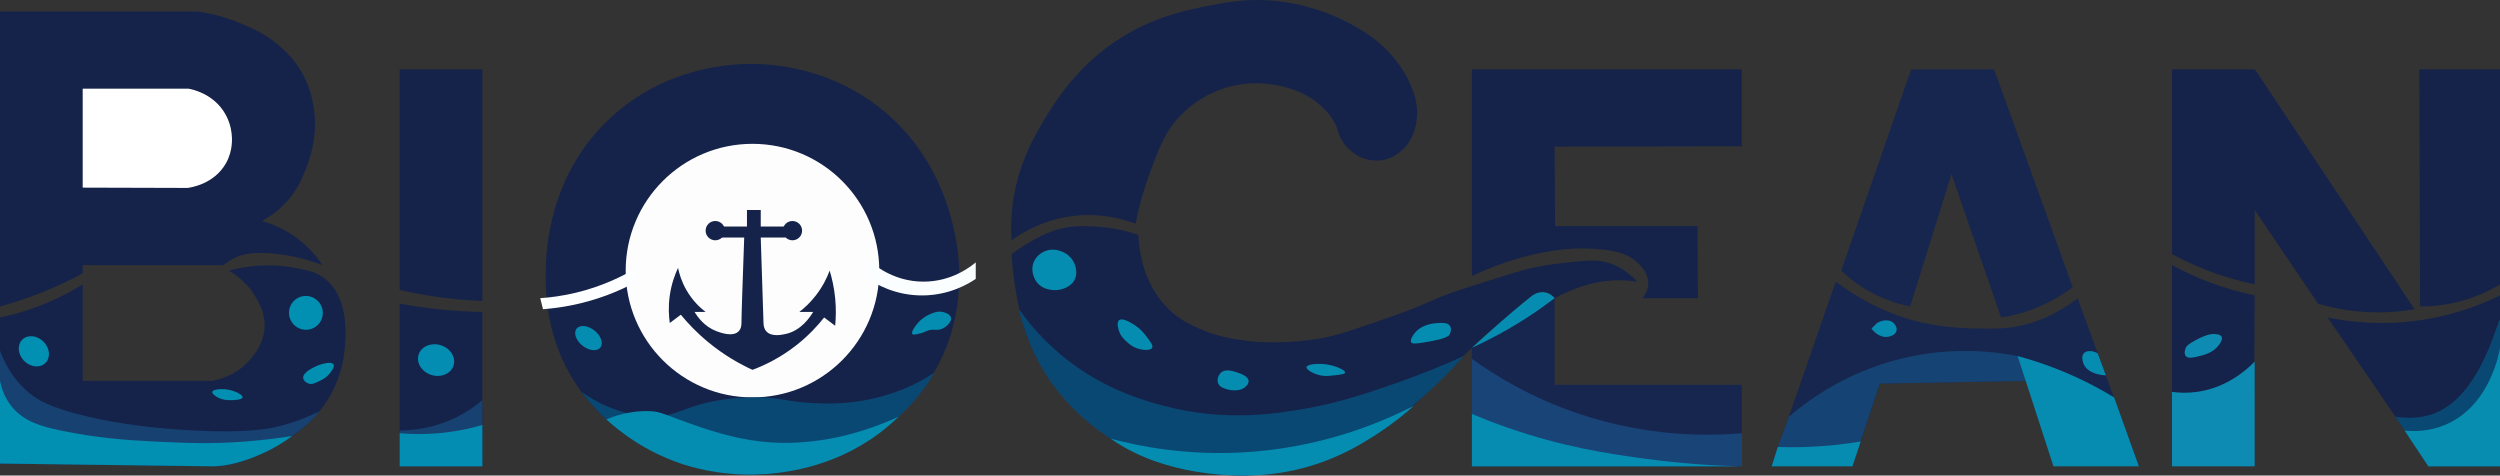 <svg xmlns="http://www.w3.org/2000/svg" id="Layer_1" data-name="Layer 1" viewBox="0 0 907 172.52"><rect x="0" y="0" width="907" height="172.52" fill="#333333" stroke="none"/><defs><style>      .cls-1 {        fill: #018fb2;      }      .cls-2 {        fill: #fbfeff;      }      .cls-3 {        fill: #fdfeff;      }      .cls-4 {        fill: #fff;      }      .cls-5 {        fill: #184478;      }      .cls-6 {        fill: none;      }      .cls-7 {        fill: #154374;      }      .cls-8 {        fill: #0a4874;      }      .cls-9 {        fill: #058db1;      }      .cls-10 {        fill: #038db2;      }      .cls-11 {        fill: #15234a;      }      .cls-12 {        fill: #068daf;      }      .cls-13 {        fill: #17264e;      }      .cls-14 {        fill: #174171;      }      .cls-15 {        fill: #078cb1;      }      .cls-16 {        fill: #fdfdfe;      }      .cls-17 {        fill: #0d8bb2;      }      .cls-18 {        fill: #fbfcfc;      }    </style></defs><path class="cls-11" d="M0,115.18v53h79c4.16-.76,10.14-2.18,17-5,3.54-1.45,6.48-2.66,10-5,8.76-5.82,13.03-13.24,14-15,3.74-6.77,4.7-12.99,5-16,.45-4.43,1.9-18.87-7-26-3.12-2.5-6.26-3.1-11-4-9.76-1.86-18.24-.53-24,1,2.69,1.56,6.99,4.63,10,10,1.22,2.18,3.07,5.47,3,10-.09,6.12-3.61,10.33-5,12-4.99,5.98-11.66,7.56-14,8H30v-35c-4.98,3.09-11.32,6.39-19,9-3.91,1.33-7.61,2.3-11,3Z"></path><path class="cls-11" d="M0,4.18v107c4.59-1.25,9.64-2.87,15-5,5.63-2.24,10.64-4.64,15-7v-3h51c1.07-.86,2.75-2.05,5-3,1.36-.58,5.51-2.16,15-1,3.93.48,9.52,1.52,16,4-1.89-2.86-5.35-7.27-11-11-4.17-2.75-8.12-4.2-11-5,2.34-1.25,5.75-3.42,9-7,4.02-4.43,5.75-8.76,7-12,1.38-3.56,4.22-11.16,3-21-.87-7.03-3.41-11.89-4-13-2.82-5.25-6.25-8.41-8-10-4.65-4.21-9.04-6.22-13-8-3.87-1.73-9.62-3.86-17-5H0Z"></path><path class="cls-11" d="M145,25.18v80c3.16.74,6.49,1.42,10,2,7.2,1.19,13.91,1.79,20,2V25.18h-30Z"></path><path class="cls-11" d="M145,110.18v58h30v-55c-4.96-.1-10.31-.4-16-1-4.98-.52-9.65-1.21-14-2Z"></path><circle class="cls-11" cx="273.5" cy="69.68" r="8.5"></circle><circle class="cls-18" cx="273.5" cy="69.68" r="4.5"></circle><path class="cls-11" d="M348,98.18c.09,5.33.16,18.58-7,33-12.16,24.46-39.44,40.81-68,41-25.78.17-52.59-12.82-66-36-9.17-15.86-9.11-31.37-9-38,.12-7.18,1.01-34.22,23-55,20.25-19.13,44.71-20.04,52-20,7.2.04,26.66,1.18,45,15,28.77,21.68,29.93,55.82,30,60Z"></path><circle class="cls-16" cx="273" cy="98.18" r="46"></circle><path class="cls-11" d="M269,117.18c0,.54-.03,1.98-1,3-2.1,2.21-6.74.47-8,0-4.37-1.64-6.86-5.09-8-7h4c-1.86-1.42-4.71-3.99-7-8-1.76-3.08-2.59-5.96-3-8-1.09,2.32-2.39,5.72-3,10-.58,4.07-.35,7.53,0,10,1.33-1,2.67-2,4-3,2.53,3.07,5.81,6.56,10,10,5.82,4.79,11.49,7.93,16,10,4.27-1.6,10.06-4.32,16-9,4.38-3.45,7.65-7.02,10-10,1.33,1,2.67,2,4,3,.27-2.74.38-6.14,0-10-.39-3.95-1.18-7.32-2-10-.89,2.39-2.4,5.64-5,9-2.08,2.68-4.24,4.63-6,6h5c-1.07,1.82-4.34,6.78-10,8-1.45.31-5.16,1.11-7-1-.84-.96-.99-2.19-1-3-.33-10.33-.67-20.67-1-31h9v-4h-9v-6h-5v6h-10v4h9c-.53,15.33-.96,26.64-1,31Z"></path><circle class="cls-11" cx="287.5" cy="83.68" r="3.5"></circle><path class="cls-11" d="M479,38.18c1.37,1.25,3.34,3.04,5,6,1.8,3.21,1.23,4.24,3,7,.65,1.02,2.8,4.25,7,6,3.4,1.41,6.37,1.08,7,1,4.31-.55,7.03-3.07,8-4,4.16-3.97,4.77-9.09,5-11,.71-5.98-1.43-10.62-3-14-.42-.92-2.2-4.62-6-9-5.73-6.59-11.95-9.89-16-12-12.4-6.47-23.69-7.69-28-8-9.31-.67-16.31.67-23,2-6.49,1.29-16.34,3.26-27,9-18.46,9.95-27.81,25.05-32,32-3.9,6.47-10.89,18.38-12,35-.25,3.72-.14,6.83,0,9,3.6-2.62,12-7.98,24-9,9.47-.8,16.97,1.45,21,3,1.49-7.62,3.44-13.73,5-18,3.58-9.79,5.95-16.08,12-22,4.89-4.79,9.92-7.12,12-8,2.98-1.25,8.25-3.03,15-3,1.53,0,14.44.22,23,8Z"></path><path class="cls-11" d="M367,92.18c1.43-1.08,3.45-2.51,6-4,2.71-1.58,6.34-3.71,11-5,4.99-1.38,8.93-1.19,13-1,3.86.18,9.46.83,16,3,.07,2.01.3,4.78,1,8,.5,2.28,1.42,6.34,4,11,.9,1.62,2.68,4.78,6,8,3.86,3.74,7.67,5.5,11,7,5.66,2.55,10.41,3.39,14,4,5.18.88,9.14.96,12,1,10.42.16,18.41-1.44,21-2,4.16-.9,9.11-2.6,19-6,3.22-1.11,6.56-2.26,11-4,6.12-2.4,7.12-3.09,12-5,3.14-1.23,7.14-2.5,15-5,8.71-2.76,13.14-4.16,17-5,1.37-.3,6.35-1.35,13-2,6.91-.68,10.37-1.01,14,0,2.4.67,6.66,2.32,11,7-5.53-.83-10.02-.46-13,0-6.61,1.03-11.83,3.48-15,5-.85.4-1.54.76-2,1-.63-.73-1.61-1.64-3-2-3.46-.9-6.85,2.27-11,6-12.68,11.41-6.81,5.05-16,14-5.25,5.12-5.19,5.27-11,11-8.2,8.09-12.3,12.14-16,15-3.64,2.81-9.76,7.12-18,11-6.06,2.85-10.99,4.4-13,5-2.43.72-7.57,2.15-14,3-14.5,1.92-26.86-.24-34-2-4.74-1.17-12.22-3.07-21-8-2.99-1.68-9.83-5.79-17-13-3.74-3.76-13.01-13.29-18-28-2.47-7.3-3.55-14.87-4-18-.58-4.04-.85-7.48-1-10Z"></path><path class="cls-11" d="M534,100.18V25.18h97.91v27.9l-67.91.1.19,28.87h51.67l.14,26.13h-20.17c.7-.81,2.02-2.57,2.17-5,.21-3.41-2.01-5.89-3-7-4.76-5.32-12.64-5.74-19-6-2.94-.12-9.27-.17-19,2-5.79,1.29-13.83,3.6-23,8Z"></path><path class="cls-13" d="M564,139.61h67.91v29.5h-97.91v-42.93c9.98-8.83,17.64-15.28,21-18,.93-.75,2.72-2.17,5-2,1.87.14,3.27,1.28,4,2v31.43Z"></path><path class="cls-13" d="M666,102.18l-23.24,66.93h29.35l9.89-29.93,53-1,10.18,30.93h30.88c-4.69-12.8-9.37-25.59-14.06-38.39l-8.26-22.54c-8.42,6.65-16.18,9.03-20.75,10-5.6,1.2-10.27,1.11-16,1-3.23-.06-10.85-.24-19-2-13.54-2.93-24.44-9.34-32-15Z"></path><path class="cls-11" d="M788,92.18V25.18h30.1l57.9,87c-4.69.82-10.84,1.45-18,1-6.81-.42-12.58-1.69-17-3-7.67-11.33-15.33-22.67-23-34v27c-5.01-1.04-10.78-2.61-17-5-4.92-1.89-9.26-3.97-13-6Z"></path><path class="cls-11" d="M877.72,25.18c.09,28.67.19,57.33.28,86,3.82.01,9.04-.36,15-2,6-1.65,10.71-4.02,14-6V25.18h-29.28Z"></path><path class="cls-11" d="M907,107.18v61.01h-26.3l-36.23-53.01c7.79,1.6,19.91,3.1,34.42.86,12.04-1.86,21.59-5.66,28.11-8.86Z"></path><path class="cls-11" d="M817.64,169.11l.36-61.93c-5.01-1.04-10.78-2.61-17-5-4.92-1.89-9.26-3.97-13-6v72.93h29.64Z"></path><path class="cls-14" d="M145,156.18v13h30v-24c-2.3,1.96-5.29,4.12-9,6-8.37,4.24-16.24,4.97-21,5Z"></path><path class="cls-17" d="M788,142.18v27h30v-38c-2.91,2.99-10.12,9.51-21,11-3.41.47-6.47.34-9,0Z"></path><path class="cls-17" d="M793,126.18c.22-.5.71-1.31,4-3,3.86-1.98,5.45-2.01,6-2,.85.01,2.52.04,3,1,.49.97-.52,2.35-1,3-1.97,2.69-5.03,3.5-7,4-2.08.52-4.13,1.04-5,0-.86-1.02-.04-2.91,0-3Z"></path><path class="cls-8" d="M881,169.18h26v-53c0-.14-.01-.21-.04-.21-.78-.15-6.34,25.53-21.96,33.21-6.01,2.96-12.19,2.57-15.94,2l11.94,18Z"></path><path class="cls-12" d="M907,169.18h-26c-2.86-4.32-5.72-8.64-8.59-12.96,3.62.36,8.95.3,14.59-2.04,16.37-6.79,19.74-26.31,20-28v43Z"></path><g><path class="cls-13" d="M668,98.18l25.36-73h30.11l28.52,79c-2.89,2.2-6.89,4.8-12,7-5.39,2.32-10.28,3.44-14,4-6-17.33-12-34.67-18-52l-15,48c-3.59-.71-8.58-2.09-14-5-4.88-2.62-8.51-5.61-11-8Z"></path><path class="cls-14" d="M0,127.18v41c25.67.33,51.33.67,77,1,7.55.1,12.44-2.43,14-3,6.98-2.54,12.47-6.28,15-8,1.8-1.23,3.04-2.2,4-3,2.69-2.24,4.67-4.4,6-6-3.01,1.49-7.43,3.44-13,5-4.79,1.34-12.73,3.05-33,2-20.6-1.07-33.46-3.93-38-5-13.56-3.2-18.78-6.02-23-10-5.1-4.82-7.67-10.32-9-14Z"></path><path class="cls-1" d="M0,138.18v30c25.67.33,51.33.67,77,1,4.41.06,12.2-1.5,21-6,3.51-1.8,6.22-3.66,8-5-4.29.68-10.1,1.47-17,2-12.17.94-21,.58-33,0-10.6-.51-21.35-1.36-34-4-6.99-1.46-13.54-3.26-18-9-2.51-3.24-3.53-6.66-4-9Z"></path><ellipse class="cls-1" cx="12.28" cy="127.46" rx="4.95" ry="5.97" transform="translate(-86.53 46.01) rotate(-45)"></ellipse><ellipse class="cls-1" cx="110.98" cy="113.51" rx="6.12" ry="6.15" transform="translate(-47.76 111.72) rotate(-45)"></ellipse><path class="cls-1" d="M79,144.18c-.36-.2-2.17-1.21-2-2,.19-.85,2.57-.98,3-1,4-.21,8.2,1.9,8,3-.17.96-3.7,1.04-5,1-2.12-.07-3.38-.66-4-1Z"></path><path class="cls-1" d="M121,132.18c-.71-1.18-4.5-.26-7,1-1.07.54-4.24,2.14-4,4,.13.98,1.16,1.73,2,2,1.19.38,2.25-.14,4-1,1.03-.51,2.01-.99,3-2,.78-.8,2.61-3,2-4Z"></path><path class="cls-4" d="M30,32.18v35.89c12.67.04,25.33.08,38,.11.98-.11,9.68-1.28,14-9,2.61-4.67,2.23-9.26,2-11-.24-1.87-.92-4.93-3-8-4.22-6.23-10.96-7.7-12.55-8H30Z"></path><path class="cls-10" d="M145,169.18h30v-15c-4.33,1.27-9.73,2.46-16,3-5.29.45-10.02.34-14,0v12Z"></path><ellipse class="cls-10" cx="158.2" cy="130.63" rx="5.66" ry="6.64" transform="translate(-12.53 244.39) rotate(-73.22)"></ellipse><path class="cls-8" d="M314,145.18c-8.6,1.61-15.4,1.26-20,1-9.2-.53-10.36-1.89-19-2-7.18-.09-12.65.78-14,1-13.5,2.23-16.15,6.57-26,6-4.32-.25-7.82-1.32-10-2-6.29-1.96-11-4.84-14-7,1.95,2.65,4.9,6.27,9,10,20.28,18.44,46.1,19.07,53,19,4.27-.04,36.42-.85,58-25,3.7-4.14,6.28-8.07,8-11-2.22,1.47-5.24,3.28-9,5-2.03.93-7.86,3.47-16,5Z"></path><path class="cls-9" d="M220,152.18c1.48-.64,3.51-1.4,6-2,1.27-.31,5.5-1.25,10-1,3.62.2,4.65,1.03,13,4,5.51,1.96,10.18,3.61,16,5,2.26.54,6.09,1.44,11,2,8.3.94,14.74.33,18,0,13.73-1.38,25.28-5.91,32-9-1.61,1.57-3.96,3.72-7,6-17.08,12.81-35.89,14.79-45,15-13.59.31-23.77-2.9-27-4-13.12-4.46-22.1-11.52-27-16Z"></path><path class="cls-9" d="M331,121.18c-.56-.69,1.02-2.89,2-4,1.56-1.77,3.25-2.65,4-3,1.42-.66,3.05-1.42,5-1,.37.08,2.64.57,3,2,.36,1.45-1.41,3.22-3,4-2.26,1.11-3.18-.23-6,1-.48.21-1.5.7-3,1-1.05.21-1.73.33-2,0Z"></path><ellipse class="cls-9" cx="213.5" cy="122.68" rx="3.5" ry="5.5" transform="translate(-15.42 213.38) rotate(-51.5)"></ellipse><path class="cls-3" d="M209,106.18c9.3-2.24,16.7-5.84,22-9v5c-3.18,1.73-6.85,3.46-11,5-8.74,3.23-16.72,4.53-23,5-.33-1.33-.67-2.67-1-4,3.85-.27,8.24-.85,13-2Z"></path><path class="cls-2" d="M315,94.18c1.56,1.47,8.8,7.98,20,8,10.33.02,17.22-5.49,19-7v6c-2.57,1.74-9.37,5.86-19,6-10.23.15-17.47-4.28-20-6v-7Z"></path><path class="cls-6" d="M875,137.18c-.77-1.42.69-3.77,2-5,1.38-1.29,2.88-1.6,5-2,.76-.15,7.83-1.49,9,1,.31.65.14,1.4,0,2-.36,1.59-1.45,2.54-2,3-1.96,1.65-4.28,1.83-7,2-3.7.24-6.25.4-7-1Z"></path><path class="cls-8" d="M381,138.18c2.21,3.22,12.79,18.08,33,27,.65.29,2.53,1.11,5,2,15.65,5.65,39.96,8.83,64-1,11.23-4.59,18.83-10.52,27-17,9.39-7.46,16.34-14.68,21-20-6.17,2.81-14.67,6.42-25,10-9.19,3.19-19.74,6.84-32,9-10.85,1.91-29.52,5-52-1-7.66-2.05-24.4-6.72-40-21-5.67-5.19-9.69-10.27-12.33-14.04,1.64,7.18,4.84,16.57,11.33,26.04Z"></path><path class="cls-9" d="M403,159.18c11.43,3.04,27.63,5.95,47,5,28.57-1.41,50.47-10.56,63-17-3.12,2.81-7.46,6.38-13,10-4.92,3.22-13.18,8.53-25,12-14.04,4.13-25.57,3.44-32,3-12.92-.89-22.45-4.23-26.02-5.61-.5-.19-.98-.39-.98-.39-5.85-2.37-10.14-5.01-13-7Z"></path><path class="cls-9" d="M375,95.18c-1.4,3.58.83,6.77,1,7,2.7,3.71,7.6,3.06,8,3,1.05-.16,4.66-.9,6-4,.94-2.19.23-4.32,0-5-.73-2.17-2.21-3.44-3-4-.24-.17-3.98-2.74-8-1-.57.25-2.95,1.32-4,4Z"></path><path class="cls-9" d="M406,116.18c-1.06.89-.16,3.53,0,4,.66,1.93,1.98,3.1,3,4,.73.64,1.62,1.43,3,2,2.17.89,5.39,1.18,6,0,.42-.81-.52-2.05-2-4-.93-1.22-2.04-2.66-4-4-.84-.57-4.62-3.15-6-2Z"></path><path class="cls-9" d="M443,135.18c1.65-1.47,4.24-.59,6,0,1.12.38,3.87,1.31,4,3,.07.91-.65,1.64-1,2-2.36,2.41-6.68,1.1-7,1-1.17-.37-2.46-.78-3-2-.6-1.35-.03-3.09,1-4Z"></path><path class="cls-9" d="M474,133.18c-.18.97,2.64,2.48,5,3,1.68.37,3.05.22,5,0,2.31-.26,3.9-.43,4-1,.15-.89-3.43-2.54-7-3-2.93-.38-6.8-.07-7,1Z"></path><path class="cls-9" d="M512,124.18c-.54-.86.63-2.49,1-3,2.71-3.77,7.78-3.95,9-4,1.53-.06,3.24-.1,4,1,.58.83.46,2.1,0,3-.39.76-1.26,1.71-9,3-3.57.59-4.62.6-5,0Z"></path><path class="cls-5" d="M534,130.18v39h98v-12c-13.07,1.1-34.52,1.19-59-7-17-5.69-30.04-13.55-39-20Z"></path><path class="cls-6" d="M632,147.18c-1.32.05-9.85.41-10,2-.16,1.65,8.82,3.73,10,4v-6Z"></path><path class="cls-15" d="M534,150.18v19h97c-14.31-.39-26.51-1.66-36-3-11.74-1.65-27.98-4.02-48-11-5.4-1.88-9.85-3.67-13-5Z"></path><path class="cls-15" d="M534,126.18c3.22-1.47,6.57-3.13,10-5,7.69-4.2,14.34-8.67,20-13-.35-.44-1.33-1.55-3-2-2.6-.7-4.71.79-5,1-5.2,4.11-9.26,7.59-12,10-4.08,3.59-9.99,8.99-10,9Z"></path><path class="cls-7" d="M643,169.18c1.3-4.55,2-7,2-7,1.33-3.67,2.67-7.33,4-11,7.12-6.11,22.41-17.51,45-22,16.05-3.19,29.59-1.65,38,0,7.67,4,15.33,8,23,12-6.67-1-13.33-2-20-3-17.67.33-35.33.67-53,1-2.33,7-4.67,14-7,21-10.67,3-21.33,6-32,9Z"></path><path class="cls-15" d="M642.77,169.18c9.77,0,19.54,0,29.31,0,1-3,1.99-6,2.99-9.01-6.02,1.01-12.75,1.76-20.08,2.01-3.48.12-6.82.1-10,0-.74,2.33-1.48,4.67-2.23,7Z"></path><path class="cls-15" d="M732,129.18c4.33,13.33,8.67,26.67,13,40h31s-.19-.53-.19-.53c-.9-2.51-7.88-21.88-8.81-24.47-5.53-3.36-12.2-6.88-20-10-5.34-2.13-10.38-3.76-15-5Z"></path><path class="cls-15" d="M679,119.18c.34.52.96,1.33,2,2,.55.35,2.08,1.34,4,1,.45-.08,2.52-.44,3-2,.36-1.16-.34-2.37-1-3-1.33-1.26-3.76-1.3-6,0"></path><path class="cls-15" d="M760,127.69c-1.14-.42-3.06-.56-4,.49-1.19,1.32-.1,3.78,0,4,1.75,3.81,7.58,3.99,8,4-.97-2.64-1.94-5.27-2.91-7.91-.24-.17-.6-.4-1.09-.58Z"></path></g><circle class="cls-11" cx="259.5" cy="83.68" r="3.5"></circle></svg>